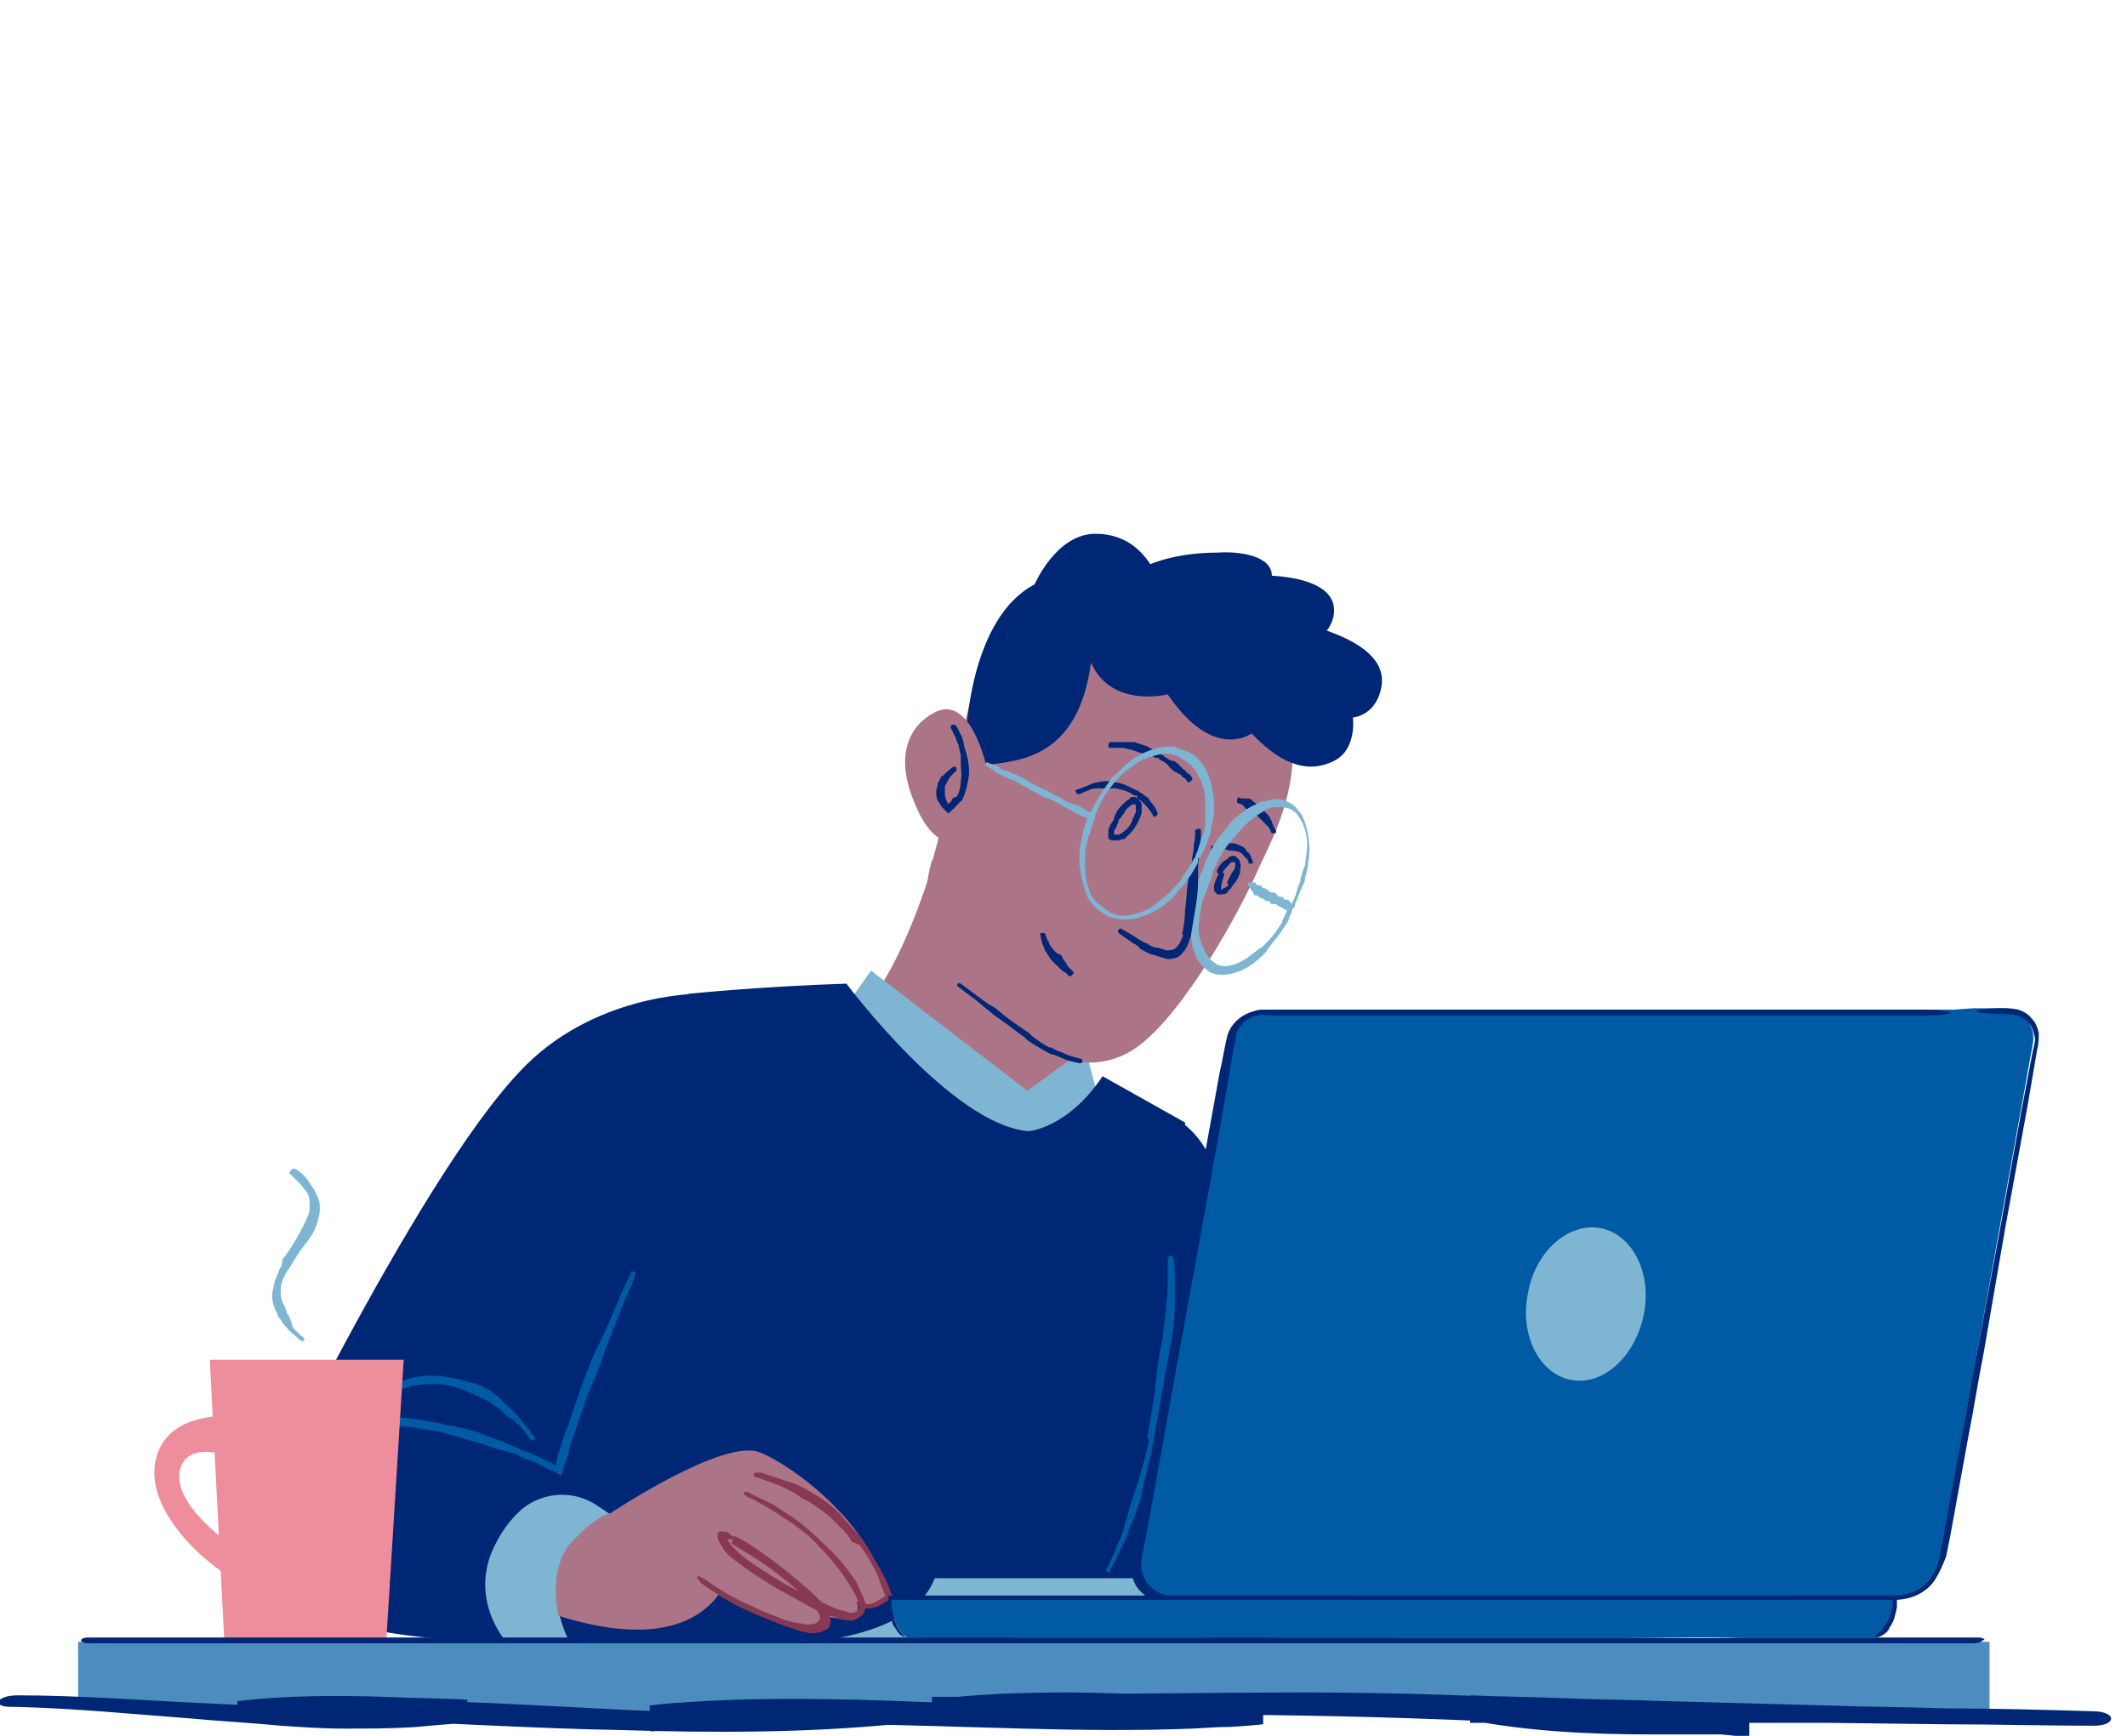 <?xml version="1.0" encoding="utf-8"?>
<!-- Generator: Adobe Illustrator 27.9.0, SVG Export Plug-In . SVG Version: 6.00 Build 0)  -->
<svg version="1.1" id="Layer_1" xmlns="http://www.w3.org/2000/svg" xmlns:xlink="http://www.w3.org/1999/xlink" x="0px" y="0px"
	 viewBox="0 0 147 120" style="enable-background:new 0 0 147 120;" xml:space="preserve">
<style type="text/css">
	.st0{fill:#4D8CBF;}
	.st1{fill:#002776;}
	.st2{fill:#AB7487;}
	.st3{fill:#7EB5D2;}
	.st4{fill:#005AA4;}
	.st5{fill:#EE8D9C;}
	.st6{fill:#873953;}
</style>
<g>
	<path class="st0" d="M5.4,113.4v4.6c0.1,0,0.3,0,0.4,0c0.7,0,1.4,0.1,1.9,0.3c0.1,0,0.3,0,0.4,0c0.6,0,1.1,0.1,1.5,0.2
		c0.5-0.2,1-0.2,1.6-0.2c0.7,0,1.2,0.1,1.8,0.3h73.4c0.6-0.3,1.3-0.4,2-0.4c0.2,0,0.4,0,0.6,0.1c0.6-0.2,1.2-0.4,2-0.4
		c0.8,0,1.6,0.2,2.2,0.5c0.5-0.2,1.1-0.3,1.8-0.3c0.9,0,1.7,0.2,2.4,0.6h40.1v-5.2H5.4z"/>
	<path class="st1" d="M81.2,104.5c1.3,0.5,14,3.2,14,6.7c0,0.7-0.8,1.5-2.1,2.2H69.8L81.2,104.5z"/>
	<path class="st2" d="M88,113.4c1-1.8,5.2-6.5,10-6.2c1.5,0.1,6.3,1.9,6.5,2.7c-0.4,0.6-4.5,2.2-8.4,3.5"/>
	<path class="st1" d="M81.8,77.7c6.4,4.8,1.3,24.5-1,32.1c-0.3,1.1-0.8,2-1.5,2.8l-9.9-1.6"/>
	<path class="st2" d="M64.5,59.6c0,0-3.1,11.2-7.5,11.9c-4.4,0.8,14.2,8.5,14.3,8.7c0.1,0.2,4.5-3.8,4.5-3.8S73,74,75.6,69.7
		C78.3,65.4,64.5,59.6,64.5,59.6z"/>
	<path class="st3" d="M58,70.2l2.2-3.1L71,75.4l4-2.9l1.2,4.5C69.7,88.5,57.8,69.8,58,70.2z"/>
	<path class="st2" d="M73.4,73.1c0,0,2.6,1.2,5.3-0.8C81.9,69.9,85.7,63,87,60c1.4-3,6-11.1-3.5-17.6c-8.4-5.8-13.8,0.6-15.2,2.6
		c-1.3,2-2.3,9-3.8,14.3c0,0.1,0,0.1-0.1,0.2c-1.4,4.9,1,10,5.6,12.1L73.4,73.1z"/>
	<path class="st1" d="M47.6,68.7c0,0,4.8-0.5,10.9-0.7c0,0,7.3,9.8,12.6,10.2c0,0,2.7-0.2,5.1-3.8l5.7,3.2c0,0,1.1,23.9-7.9,35.7
		H33.2L47.6,68.7z"/>
	<path class="st1" d="M48.2,68.7c0,0-7.3,0-12.3,5.4C28.6,81.8,17,106.3,17,106.3s0,7.4,18.3,7.1c0,0-5.7-7.2,5.8-9.9l-2.7-2.2
		L43.7,84L48.2,68.7z"/>
	<path class="st3" d="M39.3,113.4c-0.7-1.5-2.5-6.1,2.9-8.7l-0.9-0.6c-1.6-1.1-3.7-1-5.2,0.2c-0.8,0.7-1.6,1.7-2.2,3.2
		c-1,2.8,0.3,5,1,5.9"/>
	<path class="st3" d="M56.7,113.4c0,0,6.5-0.5,7.9-4.3h23.1c0,0-0.6,3.6-5.3,4.3H56.7z"/>
	<path class="st2" d="M49.7,110.2c-1.9,2.6-5.7,3.2-11.1,1.5c0,0-0.8-3.2,0.9-5.1c1.8-1.9,2.7-2,2.7-2s7.8-5.2,10.3-4.2
		c2.5,1,7.8,5.1,8.8,9.8c-0.2,0.5-0.7,0.7-1.2,0.7c-0.7,0-1.5-0.4-1.8-0.9c0.1,0,0.1,0,0.2,0c0.4,0,0.8,0.6,0.8,1.1
		c0,0.6-0.6,0.9-1.3,0.8c-0.8-0.1-1-0.2-1.5-0.6c0,0,0.7,0.5,0.3,1.1C56.4,112.8,54.3,112.8,49.7,110.2z"/>
	<path class="st4" d="M37,99.4c-0.4-0.5-0.8-1-1.2-1.5c-0.2-0.2-0.5-0.5-0.7-0.7c-0.2-0.2-0.4-0.3-0.5-0.5c-0.2-0.2-0.4-0.3-0.6-0.5
		c-0.4-0.2-0.8-0.5-1.4-0.6c-0.9-0.3-1.9-0.5-2.9-0.5c-1,0-2,0.3-2.8,0.8c-0.5,0.2-0.9,0.5-1.3,0.9c-0.2,0.2-0.4,0.3-0.6,0.5
		c-0.1,0.1-0.2,0.2-0.3,0.3l-0.2,0.2L24.3,98l0,0l-0.1,0.1c-0.2,0.3-0.5,0.6-0.8,1c-0.1,0.2-0.3,0.4-0.4,0.5l-0.2,0.3l-0.1,0.2
		c0.2-0.1,0.4-0.2,0.6-0.3l0.6-0.4l0.3-0.2l0.2-0.1c0.1,0,0.1,0,0.2-0.1c0,0,0.1,0,0.1-0.1l0.1,0l0.1,0c0.6-0.2,1.3-0.3,2-0.3
		c0.6,0,1.2,0,1.8,0.1c0.6,0.1,1.2,0.2,1.8,0.3l0.3,0.1c0.8,0.2,1.7,0.5,2.5,0.7c0.5,0.2,1.1,0.4,1.6,0.5c0.4,0.1,0.7,0.2,1.1,0.4
		c0.4,0.2,0.8,0.3,1.2,0.5c0.2,0.1,0.4,0.2,0.6,0.3c0.2,0.1,0.5,0.2,0.8,0.4c0.1,0,0.1,0.1,0.2,0.1c0.1-0.3,0.2-0.7,0.3-1
		c0.1-0.2,0.2-0.5,0.2-0.7c0.2-0.5,0.3-1,0.5-1.5c0.3-0.9,0.6-1.8,0.9-2.6c0.4-0.9,0.8-1.8,1.1-2.8l0.4-1c0.2-0.5,0.4-1.1,0.6-1.6
		c0.2-0.4,0.3-0.8,0.5-1.2c0.2-0.5,0.5-1,0.6-1.5c0-0.1,0-0.2-0.1-0.2c-0.1,0-0.2,0-0.2,0.1c-0.2,0.5-0.5,1-0.7,1.5
		c-0.2,0.4-0.3,0.8-0.5,1.2l-0.7,1.6c-0.2,0.3-0.3,0.7-0.5,1c-0.4,0.9-0.8,1.9-1.1,2.8c-0.3,0.8-0.6,1.8-0.9,2.6
		c-0.2,0.5-0.4,1-0.5,1.5c-0.1,0.2-0.2,0.5-0.2,0.7l-0.1,0.4c0,0,0,0,0,0v0c-0.3-0.2-0.7-0.3-1-0.5c-0.4-0.2-0.8-0.4-1.2-0.5
		c-0.4-0.2-0.7-0.3-1.1-0.5c-0.5-0.2-1.1-0.4-1.6-0.6L33,99c-0.7-0.2-1.5-0.4-2.2-0.5l-0.3-0.1c-0.6-0.1-1.2-0.2-1.8-0.3
		c-0.6-0.1-1.2-0.1-1.8-0.1c-0.7,0-1.4,0.1-2.1,0.3l-0.2,0.1h0c0,0,0,0-0.1,0c-0.1,0,0-0.1,0.1-0.2l0.2-0.2c0.1-0.1,0.2-0.2,0.3-0.3
		c0.2-0.2,0.4-0.4,0.6-0.5c0.4-0.3,0.8-0.6,1.2-0.8c0.8-0.4,1.7-0.7,2.6-0.7c0.9-0.1,1.9,0.1,2.8,0.5c0.5,0.2,0.9,0.4,1.3,0.6
		c0.2,0.1,0.4,0.2,0.6,0.4c0.2,0.1,0.4,0.2,0.5,0.4c0.2,0.2,0.5,0.4,0.8,0.6c0.5,0.4,0.9,0.9,1.2,1.4C36.8,99.5,36.9,99.6,37,99.4
		C37,99.7,37,99.5,37,99.4z"/>
	<path class="st4" d="M79.4,99.6c-0.2,1-0.5,2-0.8,3c-0.2,0.5-0.3,1-0.5,1.5l-0.2,0.8c-0.1,0.2-0.2,0.5-0.2,0.7
		c-0.1,0.3-0.2,0.7-0.4,1c-0.2,0.6-0.5,1.2-0.8,1.8c-0.1,0.1,0,0.2,0,0.3c0.1,0,0.2,0,0.2-0.1c0.3-0.6,0.6-1.2,0.9-1.8
		c0.2-0.3,0.3-0.6,0.4-1l0.3-0.7c0.1-0.2,0.2-0.5,0.3-0.8c0.2-0.5,0.3-0.9,0.4-1.5c0.2-1,0.5-2,0.8-3l0.1-0.5c0.2-1,0.4-2,0.6-2.9
		c0.2-1,0.4-2.1,0.5-3.2c0-0.4,0.1-0.8,0.1-1.2c0-0.6,0.1-1.3,0.1-1.9c0-0.5,0-0.9,0-1.4c0-0.6,0-1.2-0.1-1.7c0-0.1-0.1-0.2-0.2-0.2
		c-0.1,0-0.2,0.1-0.2,0.2c0,0.6,0,1.2,0,1.7c0,0.5,0,0.9-0.1,1.4c0,0.6-0.1,1.2-0.2,1.9c0,0.4-0.1,0.8-0.2,1.2
		c-0.2,1.1-0.3,2.1-0.4,3.2c-0.2,1-0.3,1.9-0.5,2.9L79.4,99.6z"/>
	<path class="st5" d="M15.5,113.4l-1-19.4h13.4l-1.2,19.4H15.5z"/>
	<path class="st5" d="M15.6,97.9c0,0-3.5-0.2-4.6,2.3c-1.6,3.6,2.9,7.8,5.4,9.1v-2.2c0,0-4.8-3.1-3.9-5.7c0.7-1.9,3.7-0.6,3.7-0.6
		L15.6,97.9z"/>
	<path class="st6" d="M59.4,106.8c0.4,0.5,0.8,1.2,1.1,1.8c0.2,0.4,0.3,0.7,0.4,1l0.2,0.5c0,0.1,0.1,0.2,0.1,0.2v0l0,0l0,0
		c0,0,0,0-0.1,0.1c-0.1,0-0.1,0.1-0.2,0.1c-0.1,0.1-0.2,0.1-0.3,0.2c-0.2,0.1-0.4,0.2-0.6,0.2c-0.2,0-0.4-0.1-0.6-0.2
		c-0.1,0-0.2,0-0.2,0.1c0,0.1,0,0.2,0.1,0.2c0.2,0.1,0.5,0.2,0.7,0.2c0.3,0,0.5-0.1,0.8-0.2c0.1-0.1,0.2-0.1,0.3-0.2
		c0.1,0,0.1-0.1,0.2-0.1c0,0,0,0,0.1-0.1l0.1-0.1l0.2-0.1c0-0.1,0-0.2-0.1-0.2l-0.1-0.3c-0.1-0.2-0.1-0.4-0.2-0.5
		c-0.1-0.3-0.3-0.6-0.5-1c-0.4-0.6-0.7-1.3-1.1-1.8l-0.2-0.3c-0.2-0.3-0.5-0.5-0.7-0.8c-0.2-0.2-0.5-0.5-0.7-0.8
		c-0.5-0.5-1.1-1-1.8-1.4c-0.2-0.1-0.5-0.3-0.7-0.4l-0.6-0.3l-0.6-0.2c-0.3-0.1-0.6-0.2-0.9-0.3c-0.2-0.1-0.4-0.1-0.6-0.2
		c-0.2-0.1-0.4-0.1-0.6-0.1c-0.1,0-0.2,0-0.2,0.1c0,0.1,0,0.2,0.1,0.2l0.6,0.2c0.2,0.1,0.4,0.1,0.5,0.2c0.3,0.1,0.6,0.2,0.8,0.3
		c0.2,0.1,0.4,0.2,0.6,0.3l0.5,0.3c0.2,0.2,0.5,0.3,0.7,0.4c0.6,0.4,1.2,0.8,1.7,1.3c0.2,0.2,0.5,0.5,0.7,0.7
		c0.2,0.2,0.4,0.5,0.6,0.8L59.4,106.8z"/>
	<path class="st6" d="M50.7,106.8c0.8,0.5,1.7,1,2.5,1.6c0.8,0.6,1.6,1.2,2.3,1.9c0.4,0.4,0.7,0.8,1,1.1c0.3,0.4,0.2,0.6-0.1,0.8
		c-0.2,0.1-0.4,0.1-0.6,0.1c-0.2,0-0.5-0.1-0.7-0.1c-0.5-0.1-0.9-0.2-1.3-0.4c-0.6-0.2-1.3-0.5-1.9-0.8c-1.2-0.5-2.3-1.2-3.3-1.9
		c-0.2-0.1-0.4-0.2-0.4-0.1c-0.1,0.1,0.1,0.2,0.2,0.4c1.1,0.8,2.2,1.5,3.4,2c0.6,0.3,1.2,0.5,1.9,0.8c0.5,0.2,0.9,0.3,1.4,0.5
		c0.3,0.1,0.5,0.1,0.8,0.2c0.3,0,0.6,0,0.9-0.1c0.1-0.1,0.3-0.1,0.4-0.2c0.1-0.1,0.2-0.3,0.2-0.5c0-0.2,0-0.4-0.1-0.5
		c-0.1-0.2-0.1-0.3-0.2-0.4c-0.3-0.5-0.7-0.8-1.1-1.2c-0.8-0.7-1.5-1.3-2.3-1.9c-0.8-0.6-1.6-1.2-2.5-1.7c-0.2-0.1-0.3-0.2-0.5-0.2
		c-0.1,0-0.2-0.1-0.2-0.1c0,0-0.1,0-0.1-0.1c0,0-0.1-0.1-0.2-0.1c-0.2,0-0.4-0.1-0.5,0l-0.1,0.1c0,0,0,0.1,0,0.1c0,0.1,0,0.2,0,0.2
		c0,0.1,0.1,0.2,0.1,0.3c0.1,0.1,0.1,0.1,0.1,0.2c0.1,0.1,0.2,0.2,0.2,0.3c0.3,0.4,0.7,0.7,1.1,1c0.8,0.6,1.6,1.1,2.4,1.6
		c0.9,0.5,1.8,1,2.7,1.5c0.5,0.2,0.9,0.4,1.5,0.6c0.2,0.1,0.5,0.2,0.8,0.2c0.3,0.1,0.6,0,0.9-0.2c0.2-0.1,0.4-0.4,0.4-0.6
		c0-0.1,0-0.2,0-0.4c0-0.1-0.1-0.2-0.1-0.3c-0.2-0.4-0.3-0.7-0.5-1.1c-0.7-1.1-1.5-2-2.4-2.8c-0.6-0.6-1.3-1.2-2-1.7
		c-0.5-0.3-0.9-0.6-1.4-0.9l-0.8-0.4c-0.2-0.1-0.5-0.2-0.8-0.4c-0.2-0.1-0.4-0.1-0.4,0c0,0.1,0.1,0.2,0.3,0.3
		c0.2,0.1,0.5,0.2,0.8,0.4l0.7,0.4c0.5,0.3,0.9,0.6,1.4,0.9c0.7,0.5,1.4,1,2,1.7c0.8,0.8,1.6,1.8,2.2,2.8c0.2,0.3,0.4,0.7,0.5,1
		c0,0.1,0.1,0.2,0.1,0.2c0,0.1,0,0.2,0,0.2c0,0.1-0.1,0.2-0.2,0.3c-0.2,0.1-0.4,0.1-0.5,0.1c-0.2-0.1-0.5-0.2-0.7-0.2
		c-0.5-0.2-0.9-0.4-1.4-0.6c-0.9-0.4-1.8-0.9-2.7-1.4c-0.8-0.5-1.6-1-2.3-1.5c-0.4-0.3-0.7-0.6-1-0.9c-0.4-0.5-0.3-0.5-0.2-0.5
		c0,0,0,0,0,0c0,0,0.1,0,0.1,0c0.1,0,0.2,0.1,0.2,0.1C50.4,106.6,50.6,106.7,50.7,106.8z"/>
	<path class="st1" d="M87.9,39.8c1.8,0.1,4.3,0.6,4.3,2.4c0,0.5-0.2,1-0.5,1.4c1.7,0.6,4,1.7,3.8,3.7c-0.3,2.2-2,2.3-2,2.3
		s0.3,2.2-1.3,3c-2,1-3.9,0-5.7-1.9c0,0-2.6,2-5.8-2.7c0,0-3.9,1-5.3-2.2c-0.9,6.8-5.2,6.8-7.4,7.1l-1.2-2.4c0,0,0.3-7.8,4.7-10.1
		c0,0,1.5-3.5,4.2-3.5c2.1,0,3.2,1.2,3.8,2.1c1.5-0.6,3.2-0.8,4.7-0.8C85.6,38.1,87.9,38.4,87.9,39.8z"/>
	<path class="st2" d="M68.2,53.1c0,0-1.1-5.3-3.7-3.8c-2,1.1-2.5,3.4-1.3,6.2c1.5,3.7,3.2,2.5,3.2,2.5L68.2,53.1z"/>
	<path class="st1" d="M72.6,65.4c0-0.1-0.1-0.1-0.1-0.2c0-0.1-0.1-0.2-0.1-0.2c-0.1-0.2-0.1-0.3-0.2-0.5c0,0-0.1,0-0.2,0
		c-0.1,0-0.2,0.1-0.1,0.1c0,0.2,0.1,0.4,0.1,0.5c0,0.1,0.1,0.2,0.1,0.3l0.1,0.2l0,0.1c0.2,0.2,0.3,0.5,0.5,0.7l0.1,0.1l0.1,0.1
		l0.4,0.4c0.1,0.1,0.2,0.2,0.3,0.2c0.1,0.1,0.2,0.2,0.3,0.3c0,0,0.1,0,0.2-0.1c0.1-0.1,0.1-0.1,0.1-0.2c-0.1-0.1-0.2-0.2-0.3-0.3
		c-0.1-0.1-0.2-0.2-0.2-0.3c-0.1-0.1-0.2-0.3-0.3-0.4l0-0.1l-0.1-0.1C72.9,65.9,72.8,65.6,72.6,65.4L72.6,65.4z"/>
	<path class="st1" d="M68.8,69.7l-0.5-0.3l-0.7-0.5L66.4,68c-0.1-0.1-0.2,0-0.2,0c-0.1,0.1,0,0.2,0,0.2c0.4,0.3,0.8,0.6,1.2,0.9
		l0.6,0.5l0.5,0.4l0.1,0.1c0.7,0.5,1.3,0.9,1.9,1.4l0.3,0.2l0.2,0.2c0.4,0.3,0.8,0.5,1.3,0.8c0.2,0.1,0.3,0.2,0.5,0.2l0.5,0.2
		c0.4,0.2,0.8,0.3,1.3,0.4c0.1,0,0.2,0,0.2-0.1c0-0.1,0-0.2-0.1-0.2c-0.4-0.1-0.8-0.2-1.2-0.4c-0.2-0.1-0.3-0.1-0.5-0.2
		c-0.2-0.1-0.3-0.2-0.5-0.2c-0.4-0.2-0.8-0.5-1.2-0.8l-0.2-0.2l-0.3-0.2C70.2,70.8,69.5,70.3,68.8,69.7L68.8,69.7z"/>
	<path class="st1" d="M78.6,55.2c0.1,0.1,0.2,0.1,0.3,0.2c0.1,0.1,0.2,0.2,0.3,0.3c0.2,0.2,0.4,0.5,0.5,0.7c0,0.1,0.1,0.1,0.2,0
		c0.1,0,0.1-0.1,0.1-0.2c-0.1-0.3-0.3-0.6-0.5-0.8c-0.1-0.2-0.2-0.3-0.4-0.4c-0.1-0.1-0.2-0.2-0.3-0.2l-0.1-0.1
		c-0.5-0.2-0.9-0.5-1.5-0.6c-0.1,0-0.2,0-0.3-0.1h-0.2c-0.3,0-0.6,0-0.9,0.1c-0.2,0-0.4,0.1-0.6,0.2c-0.3,0.1-0.5,0.2-0.8,0.3
		c-0.1,0-0.1,0.1,0,0.2c0,0.1,0.1,0.1,0.2,0.1c0.2-0.1,0.5-0.2,0.7-0.3c0.2-0.1,0.4-0.1,0.6-0.1c0.3,0,0.6,0,0.8,0l0.2,0
		c0.1,0,0.2,0,0.2,0c0.5,0.1,0.9,0.2,1.3,0.5H78.6z"/>
	<path class="st1" d="M77.5,57.6c-0.1,0.1-0.2,0.1-0.3,0.1c-0.1,0-0.2,0-0.2,0h0v0c0,0,0,0,0-0.1c0,0,0-0.1,0-0.1
		c0-0.1,0-0.2,0.1-0.2c0.1-0.2,0.1-0.3,0.2-0.5c0-0.1,0-0.1-0.1-0.2c-0.1,0-0.2,0-0.2,0c-0.1,0.2-0.2,0.3-0.3,0.5
		c0,0.1-0.1,0.2-0.1,0.3c0,0.1,0,0.1,0,0.2c0,0.1,0,0.2,0,0.2v0.1c0,0,0,0.1,0,0.1c0.1,0,0.2,0.1,0.2,0.1c0.2,0,0.3,0,0.4,0
		c0.2,0,0.3-0.1,0.5-0.1c0,0,0.1,0,0.1-0.1c0.5-0.4,0.8-0.9,1-1.4c0-0.1,0.1-0.2,0.1-0.3c0-0.1,0-0.1,0-0.2s0-0.2,0-0.3
		c0-0.1,0-0.2-0.1-0.3c-0.1-0.1-0.2-0.2-0.3-0.3c-0.1,0-0.1,0-0.2,0c-0.1,0-0.2,0-0.2,0.1c-0.3,0.2-0.4,0.3-0.6,0.5
		c-0.2,0.2-0.4,0.5-0.5,0.8c0,0.1,0,0.1,0.1,0.2c0.1,0,0.2,0,0.2,0c0.2-0.2,0.4-0.5,0.5-0.7c0.2-0.2,0.3-0.3,0.5-0.4
		c0.1,0,0.2,0,0.2,0.1c0,0,0,0.1,0,0.2c0,0.1,0,0.2,0,0.2c0,0.1,0,0.1-0.1,0.2c0,0.1,0,0.2-0.1,0.2C78.3,56.8,78,57.3,77.5,57.6
		C77.6,57.5,77.6,57.6,77.5,57.6z"/>
	<path class="st1" d="M85.8,59c0.1,0,0.1,0.1,0.1,0.1c0.1,0.1,0.1,0.1,0.2,0.2c0.1,0.1,0.2,0.2,0.2,0.4c0,0,0.1,0,0.2,0
		c0.1,0,0.1-0.1,0.1-0.1c-0.1-0.2-0.1-0.3-0.2-0.5c-0.1-0.1-0.1-0.2-0.2-0.2c-0.1-0.1-0.1-0.1-0.1-0.2l0,0c-0.2-0.2-0.5-0.3-0.8-0.4
		c-0.1,0-0.1,0-0.2,0H85c-0.2,0-0.3,0-0.5,0c-0.1,0-0.2,0-0.4,0.1c-0.2,0-0.3,0.1-0.4,0.1c0,0,0,0.1,0,0.2c0,0.1,0.1,0.1,0.1,0.1
		c0.2,0,0.3-0.1,0.4-0.1c0.1,0,0.2,0,0.3,0c0.2,0,0.3,0,0.4,0.1l0.1,0c0,0,0.1,0,0.1,0C85.4,58.8,85.7,58.9,85.8,59L85.8,59z"/>
	<path class="st1" d="M84.6,61.4c-0.1,0-0.1,0.1-0.1,0.1c0,0,0,0-0.1,0c0,0,0-0.1,0-0.2c0-0.2,0.1-0.5,0.2-0.8c0-0.1,0-0.1-0.1-0.2
		c-0.1,0-0.2,0-0.2,0c-0.2,0.3-0.3,0.6-0.4,0.9c0,0.1,0,0.2,0,0.3c0,0.1,0.1,0.2,0.2,0.3c0.2,0.1,0.4,0,0.5,0l0.1,0
		c0.2-0.2,0.4-0.4,0.5-0.6c0.2-0.2,0.3-0.4,0.4-0.6c0-0.1,0.1-0.2,0.1-0.2c0-0.1,0-0.1,0-0.2c0-0.2,0.1-0.3,0-0.5
		c0-0.1,0-0.2-0.1-0.3c-0.1-0.1-0.2-0.2-0.2-0.2c-0.2-0.1-0.4,0-0.5,0.1c-0.1,0.1-0.2,0.2-0.3,0.2c-0.2,0.2-0.4,0.4-0.5,0.7
		c0,0.1,0,0.1,0.1,0.2c0.1,0,0.2,0,0.2,0c0.2-0.2,0.3-0.4,0.5-0.6c0.1-0.1,0.1-0.1,0.2-0.2c0,0,0.1,0,0.1,0c0,0,0,0,0.1,0
		c0.1,0,0.1,0.3,0,0.5c0,0,0,0.1-0.1,0.1c0,0.1-0.1,0.2-0.1,0.2c-0.1,0.2-0.2,0.4-0.3,0.6C85,61.2,84.8,61.3,84.6,61.4L84.6,61.4z"
		/>
	<path class="st1" d="M86.9,55.6c-0.2-0.1-0.3-0.2-0.4-0.3c-0.1-0.1-0.2-0.1-0.2-0.1c0,0-0.1,0-0.1,0c0,0-0.1,0-0.1,0
		c-0.1,0-0.1,0-0.2,0c-0.1,0-0.2,0-0.3-0.1c0,0-0.1,0.1-0.1,0.2c0,0.1,0,0.2,0,0.2c0.1,0,0.2,0.1,0.3,0.1c0,0,0.1,0,0.1,0.1
		c0,0,0.1,0,0.1,0.1c0,0,0.1,0.1,0.1,0.1c0.1,0,0.1,0.1,0.2,0.1c0.2,0,0.3,0.1,0.4,0.2c0,0,0,0,0.1,0.1c0.1,0.1,0.2,0.2,0.3,0.3
		c0.1,0.1,0.2,0.2,0.3,0.3l0.1,0.1c0.1,0.1,0.1,0.1,0.2,0.2c0,0.1,0.1,0.1,0.1,0.2c0,0.1,0.1,0.2,0.1,0.2c0,0,0.1,0,0.2,0
		c0.1,0,0.1-0.1,0.1-0.1c0-0.1-0.1-0.2-0.1-0.2c0-0.1-0.1-0.1-0.1-0.2c0-0.1-0.1-0.2-0.1-0.3c0-0.1-0.1-0.1-0.1-0.2
		c-0.1-0.2-0.2-0.3-0.3-0.4c-0.1-0.1-0.2-0.2-0.4-0.3C87,55.7,87,55.6,86.9,55.6z"/>
	<path class="st1" d="M80.1,52.5c0.2,0.1,0.5,0.2,0.7,0.5c0.1,0.1,0.2,0.2,0.3,0.3c0.1,0,0.1,0.1,0.2,0.1c0.1,0,0.1,0.1,0.2,0.1
		c0.1,0.1,0.2,0.1,0.2,0.2c0.2,0.1,0.3,0.2,0.4,0.4c0,0,0.1,0,0.2-0.1c0.1-0.1,0.1-0.1,0.1-0.2c-0.1-0.2-0.2-0.3-0.4-0.4
		c-0.1-0.1-0.1-0.2-0.2-0.2c-0.1-0.1-0.1-0.1-0.2-0.2c-0.1-0.1-0.1-0.1-0.2-0.2c-0.1-0.1-0.2-0.2-0.4-0.2c-0.3-0.1-0.5-0.3-0.8-0.5
		l-0.1-0.1c-0.3-0.1-0.5-0.2-0.8-0.4c-0.3-0.1-0.6-0.2-0.9-0.3c-0.1,0-0.2,0-0.3,0c-0.2,0-0.4,0-0.5,0h-0.4c-0.2,0-0.3,0-0.5,0
		c0,0-0.1,0.1-0.1,0.2c0,0.1,0,0.2,0.1,0.2c0.2,0,0.3,0,0.5,0c0.1,0,0.2,0,0.4,0c0.2,0,0.3,0.1,0.5,0.1l0.3,0.1
		c0.3,0.1,0.5,0.2,0.8,0.2c0.2,0.1,0.5,0.2,0.7,0.3H80.1z"/>
	<path class="st1" d="M65.8,55.3c-0.1,0.1-0.1,0.2-0.2,0.2c0,0,0,0-0.1,0.1l0,0l0,0l0,0l0-0.1c-0.1-0.1-0.1-0.2-0.1-0.2
		c-0.1-0.2-0.1-0.4-0.1-0.5c0-0.1,0-0.2,0-0.3c0-0.1,0-0.2,0.1-0.3c0-0.1,0.1-0.2,0.2-0.4c0.2-0.2,0.3-0.4,0.5-0.5c0,0,0-0.1,0-0.2
		c0-0.1-0.1-0.1-0.2-0.1c-0.3,0.2-0.5,0.4-0.7,0.6C65,53.7,65,53.8,64.9,54c-0.1,0.1-0.1,0.2-0.1,0.3c0,0.1-0.1,0.2-0.1,0.4
		c0,0.2,0,0.5,0.2,0.8c0.1,0.1,0.1,0.2,0.2,0.3c0,0,0.1,0.1,0.2,0.2l0.1,0.1l0.1,0.1c0,0,0,0,0.1,0l0.2-0.2c0,0,0.1-0.1,0.1-0.1
		c0,0,0.1,0,0.1-0.1c0.1-0.1,0.2-0.2,0.3-0.3c0.1-0.1,0.1-0.1,0.2-0.2c0.2-0.4,0.3-0.8,0.4-1.3c0.1-0.5,0.1-0.9,0-1.4
		c0-0.2-0.1-0.3-0.1-0.5c-0.1-0.3-0.2-0.5-0.2-0.8c-0.1-0.2-0.1-0.4-0.2-0.5c-0.1-0.2-0.2-0.5-0.4-0.7c0,0-0.1,0-0.2,0
		c-0.1,0.1-0.1,0.1-0.1,0.2c0.1,0.2,0.2,0.4,0.3,0.6c0.1,0.2,0.1,0.3,0.2,0.5c0.1,0.2,0.1,0.5,0.2,0.8c0,0.2,0,0.3,0,0.5
		c0,0.4,0.1,0.9,0,1.3c0,0.4-0.1,0.8-0.3,1.1C65.9,55.1,65.8,55.2,65.8,55.3z"/>
	<path class="st3" d="M89.5,62.5c0.2-0.4,0.3-0.8,0.5-1.2c0.1-0.2,0.2-0.4,0.2-0.6l0.1-0.4c0-0.2,0.1-0.3,0.1-0.5
		c0-0.3,0.1-0.6,0.1-1c0-0.6-0.1-1.3-0.3-1.9c-0.1-0.3-0.2-0.6-0.5-0.9c-0.2-0.3-0.5-0.5-0.8-0.6c-0.4-0.2-0.7-0.2-1.1-0.1
		c-0.2,0-0.4,0.1-0.5,0.1c-0.2,0-0.3,0.1-0.5,0.2c-0.5,0.2-1,0.6-1.5,1c-0.3,0.3-0.6,0.7-0.9,1.1c-0.5,0.6-0.9,1.4-1.2,2.1L83.2,60
		c-0.3,0.5-0.5,1.1-0.6,1.6c0,0.2-0.1,0.4-0.1,0.6c0,0.2-0.1,0.4-0.1,0.6c0,0.2-0.1,0.5-0.1,0.8c0,0.6,0,1.2,0.1,1.8
		c0.1,0.3,0.2,0.7,0.4,1c0.2,0.3,0.5,0.6,0.8,0.8c0.6,0.3,1.3,0.2,1.9,0c0.6-0.2,1.2-0.6,1.7-1.1l0.3-0.3l0.2-0.3
		c0.2-0.3,0.5-0.6,0.7-0.9c0.2-0.2,0.3-0.5,0.5-0.7c0.1-0.2,0.2-0.3,0.2-0.5c0.1-0.2,0.2-0.3,0.2-0.5c0-0.1,0-0.2-0.1-0.2
		c-0.1,0-0.2,0-0.2,0.1l-0.2,0.5c-0.1,0.2-0.2,0.3-0.2,0.5c-0.2,0.2-0.3,0.5-0.5,0.7c-0.2,0.3-0.5,0.6-0.7,0.8l-0.2,0.2L87,65.6
		c-0.5,0.4-1,0.8-1.5,1c-0.5,0.2-1.1,0.3-1.5,0c-0.5-0.3-0.8-0.9-1-1.5c-0.2-0.5-0.2-1.1-0.1-1.6c0-0.2,0.1-0.5,0.1-0.7l0.1-0.5
		l0.2-0.5l0.1-0.2l0.1-0.3l0.1-0.3c0.1-0.2,0.2-0.5,0.2-0.7l0.1-0.2c0.3-0.7,0.7-1.4,1.2-2c0.3-0.3,0.6-0.7,0.9-1
		c0.4-0.4,0.8-0.7,1.3-1c0.2-0.1,0.3-0.2,0.4-0.2c0.2-0.1,0.3-0.1,0.5-0.1c0.3,0,0.6,0,0.9,0.1c0.5,0.2,0.8,0.7,1,1.2
		c0.2,0.5,0.3,1.2,0.2,1.8c0,0.3-0.1,0.6-0.1,0.9L90,60.3c0,0.2-0.1,0.3-0.1,0.4c0,0.2-0.1,0.4-0.2,0.6c-0.1,0.4-0.2,0.8-0.4,1.1
		c0,0.1,0,0.2,0.1,0.2C89.5,62.7,89.5,62.6,89.5,62.5z"/>
	<path class="st1" d="M81.7,64.8c-0.1,0.3-0.2,0.5-0.4,0.7c-0.2,0.2-0.4,0.2-0.7,0.2c-0.3-0.1-0.5-0.2-0.8-0.2
		c-0.2-0.1-0.3-0.1-0.4-0.2c-0.1-0.1-0.3-0.1-0.4-0.2c-0.2-0.1-0.4-0.2-0.5-0.3c-0.3-0.2-0.7-0.4-1-0.6c-0.1,0-0.2,0-0.2,0.1
		c-0.1,0.1,0,0.2,0,0.2c0.3,0.2,0.7,0.5,1,0.7c0.2,0.1,0.4,0.2,0.5,0.4l0.4,0.2c0.2,0.1,0.3,0.2,0.5,0.2c0.3,0.1,0.6,0.2,1,0.3
		c0.4,0,0.8-0.1,1-0.4c0.3-0.3,0.4-0.6,0.5-0.9c0-0.1,0.1-0.2,0.1-0.3c0.1-0.6,0.2-1.2,0.3-1.8c0.1-0.6,0.2-1.3,0.2-1.9l0-0.7
		c0-0.4,0-0.8,0.1-1.1l0.1-0.8c0-0.3,0-0.7,0-1c0-0.1-0.1-0.1-0.2-0.1c-0.1,0-0.2,0.1-0.2,0.1c0,0.3,0,0.7-0.1,1
		c0,0.3,0,0.5-0.1,0.8c0,0.4-0.1,0.8-0.2,1.1c0,0.2-0.1,0.5-0.1,0.7c-0.1,0.6-0.1,1.3-0.2,1.9c0,0.6-0.1,1.2-0.2,1.7
		C81.8,64.6,81.8,64.7,81.7,64.8z"/>
	<path class="st3" d="M83,59.2c0.2-0.4,0.4-0.8,0.5-1.2c0.1-0.2,0.2-0.4,0.2-0.7c0-0.2,0.1-0.3,0.1-0.5c0-0.2,0.1-0.3,0.1-0.5
		c0-0.3,0-0.7,0-1c-0.1-0.7-0.2-1.4-0.5-2c-0.3-0.6-0.8-1.2-1.5-1.4c-0.2-0.1-0.4-0.1-0.5-0.2c-0.2-0.1-0.4-0.1-0.6-0.1
		c-0.4,0-0.8,0.1-1.1,0.2C79,52,78.4,52.4,78,52.7c-0.4,0.3-0.7,0.7-1.1,1c-0.5,0.7-1,1.4-1.4,2.2l-0.1,0.2
		c-0.3,0.5-0.5,1.1-0.6,1.7c-0.1,0.4-0.2,0.8-0.2,1.2c0,0.3,0,0.5,0,0.8c0.1,0.6,0.2,1.2,0.4,1.8c0.1,0.4,0.3,0.7,0.6,1
		c0.2,0.3,0.6,0.5,0.9,0.7c0.6,0.3,1.4,0.3,2,0.2c0.7-0.2,1.4-0.5,1.9-0.9c0.2-0.2,0.4-0.3,0.6-0.5c0.2-0.2,0.3-0.3,0.4-0.5l0.2-0.2
		l0.2-0.2c0.2-0.2,0.3-0.5,0.5-0.7c0.1-0.2,0.2-0.3,0.3-0.5c0.1-0.2,0.2-0.3,0.2-0.5c0-0.1,0-0.2-0.1-0.2c-0.1,0-0.2,0-0.2,0.1
		l-0.3,0.5c-0.1,0.2-0.2,0.3-0.3,0.5c-0.2,0.2-0.3,0.5-0.5,0.7l-0.2,0.2l-0.2,0.2c-0.1,0.2-0.3,0.3-0.4,0.4
		c-0.2,0.2-0.4,0.3-0.6,0.5c-0.5,0.4-1.1,0.7-1.7,0.8c-0.5,0.2-1.2,0.1-1.7-0.2c-0.3-0.2-0.5-0.4-0.8-0.6c-0.2-0.2-0.4-0.5-0.5-0.8
		c-0.2-0.5-0.3-1.1-0.3-1.7v-0.4c0-0.1,0-0.2,0-0.4c0-0.4,0.1-0.8,0.2-1.1c0-0.1,0-0.2,0.1-0.3c0.1-0.2,0.1-0.5,0.2-0.7
		c0.1-0.2,0.2-0.5,0.2-0.7l0.1-0.2c0.3-0.8,0.8-1.5,1.3-2.1c0.3-0.3,0.6-0.7,1-0.9c0.5-0.4,1-0.7,1.5-0.8c0.3-0.1,0.6-0.2,1-0.2
		c0.2,0,0.3,0,0.5,0.1c0.2,0,0.3,0.1,0.5,0.2c0.5,0.3,1,0.7,1.2,1.2c0.3,0.5,0.5,1.2,0.5,1.8c0,0.3,0,0.7,0,1c0,0.2,0,0.3,0,0.5
		s0,0.3-0.1,0.5c0,0.2-0.1,0.4-0.2,0.6c-0.1,0.4-0.2,0.8-0.4,1.2c0,0.1,0,0.2,0.1,0.2C82.9,59.3,83,59.3,83,59.2z"/>
	<path class="st3" d="M86.6,61.7C86.6,61.8,86.7,61.8,86.6,61.7l0.1,0.2l0,0c0,0,0,0,0,0c0,0,0.1,0,0.1,0c0.1,0,0.1,0,0.2,0.1
		c0,0,0.1,0.1,0.2,0.1c0.1,0,0.1,0.1,0.2,0.1c0,0,0.1,0.1,0.1,0.1c0,0,0.1,0,0.1,0c0.1,0,0.2,0,0.2,0.1c0,0.1,0.1,0.1,0.1,0.1
		c0,0,0.1,0,0.1,0c0,0,0.1,0,0.1,0c0.1,0,0.1,0,0.2,0.1c0.1,0,0.1,0.1,0.2,0.1c0.1,0,0.1,0.1,0.2,0.1c0,0,0.1,0.1,0.2,0.1
		c0,0,0.1,0,0.1,0c0,0,0.1,0,0.1,0c0,0,0.1,0,0.1,0c0,0,0.1,0,0.1,0c0,0,0-0.1,0.1-0.1c0-0.1,0.1-0.1,0.1-0.2c0,0-0.1-0.1-0.1-0.1
		c0,0,0,0-0.1,0c0,0-0.1-0.1-0.1-0.1c0,0,0,0-0.1-0.1c0-0.1-0.1-0.1-0.2-0.1c-0.1,0-0.1,0-0.2-0.1c0-0.1-0.1-0.1-0.2-0.1
		c-0.1,0-0.1,0-0.2-0.1c0,0,0,0-0.1-0.1c0,0-0.1-0.1-0.1-0.1c0,0,0,0,0,0c0,0-0.1,0-0.2,0h0c-0.1,0-0.2-0.1-0.2-0.1
		c0,0-0.1-0.1-0.1-0.1c0,0-0.1,0-0.2-0.1c-0.1,0-0.1,0-0.2-0.1c0-0.1-0.1-0.1-0.2-0.1c-0.1,0-0.1,0-0.2-0.1c0,0,0-0.1-0.1-0.1
		c0,0,0,0-0.1,0c0,0,0,0-0.1,0h-0.1c0,0-0.1,0-0.1,0c0,0,0,0.1-0.1,0.1C86.6,61.7,86.6,61.7,86.6,61.7z"/>
	<path class="st3" d="M68.1,52.9c0.1,0.1,0.2,0.1,0.3,0.2l0.2,0.1c0,0,0.1,0.1,0.1,0.1c0,0,0.1,0.1,0.1,0.1c0.1,0,0.2,0.1,0.2,0.1
		c0.2,0,0.3,0.2,0.5,0.2c0.2,0.1,0.3,0.2,0.5,0.2c0.2,0.1,0.3,0.2,0.5,0.3c0.1,0.1,0.3,0.2,0.4,0.2c0.1,0.1,0.2,0.1,0.3,0.2
		c0.2,0.1,0.4,0.2,0.6,0.3l0,0c0.1,0.1,0.2,0.2,0.4,0.2c0.1,0.1,0.2,0.1,0.3,0.1c0.1,0,0.1,0.1,0.2,0.1c0.2,0.1,0.3,0.2,0.4,0.2
		c0.2,0.1,0.3,0.2,0.5,0.3c0.2,0.1,0.3,0.2,0.4,0.2c0.2,0.1,0.3,0.2,0.5,0.3c0.1,0,0.1,0,0.2,0.1c0.1,0,0.2,0.1,0.3,0.1
		c0.1,0,0.2,0.1,0.2,0.1c0.1,0,0.2,0.1,0.3,0.1c0,0,0.1-0.1,0.1-0.1c0-0.1,0.1-0.2,0-0.2c-0.1-0.1-0.2-0.1-0.2-0.2
		c-0.1,0-0.1-0.1-0.2-0.1c-0.1-0.1-0.2-0.1-0.3-0.2c-0.1,0-0.1-0.1-0.2-0.1c-0.2-0.1-0.3-0.2-0.5-0.2c-0.2-0.1-0.3-0.1-0.5-0.2
		c-0.2-0.1-0.3-0.2-0.5-0.3c-0.2-0.1-0.3-0.1-0.4-0.2c-0.1,0-0.1-0.1-0.2-0.1c-0.1-0.1-0.2-0.1-0.3-0.2c0,0,0,0-0.1,0
		c-0.1-0.1-0.2-0.1-0.4-0.2l0,0c-0.2-0.1-0.4-0.2-0.6-0.3c-0.1-0.1-0.2-0.1-0.3-0.2c-0.2-0.1-0.3-0.2-0.4-0.2
		c-0.2-0.1-0.3-0.2-0.5-0.2c-0.1-0.1-0.3-0.2-0.5-0.2c-0.2-0.1-0.3-0.1-0.5-0.3C69,53,69,53,68.9,52.9c0,0-0.1,0-0.1,0
		c0,0-0.1,0-0.1,0l-0.2-0.1c-0.1,0-0.2-0.1-0.3-0.1C68.2,52.7,68.1,52.7,68.1,52.9C68.1,52.9,68.1,52.9,68.1,52.9z"/>
	<path class="st3" d="M19.4,87.6c-0.2,0.3-0.2,0.6-0.4,0.9c0,0.2-0.1,0.3-0.1,0.5c0,0.2-0.1,0.3-0.1,0.5c0,0.4,0.1,0.7,0.2,1
		c0.1,0.2,0.2,0.3,0.2,0.5c0.1,0.1,0.2,0.2,0.3,0.4c0.1,0.2,0.3,0.3,0.4,0.5c0.3,0.3,0.6,0.5,0.9,0.8c0.1,0,0.2,0,0.2,0
		c0-0.1,0.1-0.2,0-0.2c-0.3-0.3-0.6-0.5-0.8-0.8C20.2,91.4,20,91.2,20,91c-0.1-0.1-0.2-0.2-0.2-0.4c-0.1-0.1-0.1-0.3-0.2-0.4
		c-0.1-0.2-0.2-0.5-0.2-0.8c0-0.2,0-0.3,0-0.4c0-0.2,0.1-0.3,0.1-0.4c0.1-0.3,0.2-0.5,0.4-0.8c0.1-0.1,0.1-0.2,0.2-0.3
		c0.3-0.5,0.6-1,1-1.5c0.4-0.5,0.8-1.1,0.9-1.8c0.1-0.2,0.1-0.5,0.1-0.8c0-0.4-0.2-0.8-0.4-1.2c-0.2-0.2-0.3-0.5-0.5-0.7
		c-0.2-0.3-0.5-0.5-0.8-0.7c-0.1,0-0.2,0-0.2,0C20,81,20,81.1,20,81.1c0.2,0.2,0.5,0.5,0.7,0.7c0.2,0.2,0.3,0.4,0.5,0.6
		c0.2,0.3,0.2,0.7,0.2,1c0,0.2,0,0.4-0.1,0.6c-0.2,0.5-0.5,1.1-0.8,1.6c-0.3,0.5-0.6,1-1,1.5C19.5,87.4,19.5,87.4,19.4,87.6z"/>
	<path class="st1" d="M136.7,113.2c-1.8,0-3.6,0-5.4,0l-2.8,0c-0.6,0-1.3,0-1.9,0c-0.7,0-1.4,0-2.1,0c-1.3,0-2.6,0-4.1,0
		c-2.7,0.1-5.5,0-8.2,0c-2.6,0-5.4,0-8.1,0c-2.9,0-5.9,0-8.8,0c-2.4,0-5,0-7.5,0c-2,0-3.9,0-5.9,0c-3.4,0-6.9,0-10.4,0h-0.8
		c-2.4,0-4.9-0.1-7.4,0c-1.6,0-3.3,0-4.9,0c-1.1,0-2.1,0-3.2,0c-2.4,0-5,0-7.4,0c-2.9,0-6,0-8.9,0c-2.6,0-5.3,0-7.9,0
		c-2.8,0-5.6,0-8.5,0c-1,0-2.1,0-3.2,0c-1.7,0-3.3,0-5,0c-1.2,0-2.4,0-3.6,0c-1.5,0-3,0-4.6,0c-0.3,0-0.5,0.1-0.5,0.2
		c0,0.1,0.2,0.2,0.5,0.2c1.5,0,3.1,0,4.6,0c1.2,0,2.4,0,3.6,0c1.7,0,3.3,0,5,0c1,0,2.1,0,3.1,0c2.8,0,5.7,0,8.5,0c2.6,0,5.2,0,7.8,0
		c3,0,6,0,9,0c2.4,0,4.9,0,7.4,0c1.1,0,2.2,0,3.2,0c1.6,0,3.3,0,4.9,0c0.4,0,0.8,0,1.1,0c2.1,0,4.2,0,6.3,0h0.7c3.5,0,7,0,10.4,0
		c2,0,3.9,0,5.9,0c2.5,0,5,0,7.5,0c2.9,0,5.9,0,8.8,0c2.7,0,5.4,0,8.1,0c2.7,0,5.5,0,8.2,0c1.5,0,2.8,0,4.1,0c0.7,0,1.4,0,2.1,0
		c0.6,0,1.3,0,1.9,0l2.8,0c1.8,0,3.6,0,5.3,0c0.3,0,0.6-0.1,0.6-0.2C137.3,113.4,137.1,113.2,136.7,113.2z"/>
	<path class="st4" d="M135,69.8H87.4c-1.1,0-2,0.8-2.2,1.8l-6.5,36c-0.3,1.5,0.8,2.8,2.3,2.8h49.8c1.6,0,3-1.2,3.3-2.8l6.4-35.5
		c0.2-1.2-0.7-2.4-2-2.4h-2.1"/>
	<path class="st1" d="M98.3,110.6c8.5,0,17.2,0,25.9,0c2.3,0,4.6,0,6.7,0c1.2,0,2.3-0.5,2.9-1.5c0.3-0.5,0.5-1,0.7-1.5
		c0.1-0.5,0.2-1,0.3-1.5c0.4-2.2,0.8-4.4,1.2-6.6c0.4-2,0.7-4,1.1-6l1.5-8.7l1.5-8.2l0.7-4.1c0.1-0.3,0.1-0.7,0.1-1.1
		c-0.1-0.4-0.2-0.7-0.5-1c-0.2-0.3-0.6-0.5-0.9-0.6c-0.4-0.1-0.8-0.1-1.1-0.1c-1,0-1.8,0.1-1.8,0.2c0,0.1,0.8,0.2,1.8,0.2
		c0.4,0,0.7,0,1,0.1c0.3,0.1,0.6,0.3,0.8,0.5c0.2,0.2,0.3,0.5,0.4,0.9c0.1,0.3,0,0.6-0.1,1l-0.8,4.2l-1.5,8.3l-1.6,8.6
		c-0.4,2-0.7,4-1.1,6c-0.4,2.2-0.8,4.4-1.2,6.6c-0.1,0.5-0.2,1-0.3,1.5c-0.1,0.5-0.3,0.9-0.6,1.3c-0.6,0.8-1.5,1.2-2.5,1.2
		c-2.2,0-4.4,0-6.8,0c-8.6,0.1-17.3,0-25.8,0h-4.4c-4.1,0-8.2,0-12.4,0c-0.3,0-0.5,0-0.7,0c-0.2,0-0.5-0.1-0.7-0.2
		c-0.4-0.2-0.8-0.5-1-1c-0.2-0.4-0.3-0.9-0.2-1.4c0.1-0.5,0.2-1,0.3-1.5c0.4-2,0.7-4,1.1-6c1.5-8.6,3.2-17.4,4.7-26.2l0.2-1.2
		l0.1-0.6l0.1-0.3l0-0.2l0-0.1c0.2-0.7,0.8-1.3,1.5-1.4c0.3-0.1,0.8,0,1.2,0h1.2h2.5c5.2,0,10.5,0,15.7,0h11.3c4.7,0,9.5,0,14.3,0
		c1,0,1.7-0.1,1.7-0.2c0-0.1-0.8-0.2-1.7-0.2c-4.8,0-9.7,0-14.4,0c-3.8,0-7.5,0-11.3,0l-15.7,0h-2.5h-1.2h-0.6c-0.2,0-0.5,0-0.7,0.1
		c-0.9,0.2-1.7,0.9-1.9,1.8c-0.2,0.8-0.3,1.6-0.5,2.4c-1.6,8.8-3.2,17.6-4.7,26.2c-0.4,2-0.7,4-1.1,6c-0.1,0.5-0.2,1-0.3,1.5
		c-0.1,0.5,0,1.2,0.2,1.6c0.2,0.5,0.7,0.9,1.2,1.2c0.2,0.1,0.5,0.2,0.8,0.2c0.2,0,0.3,0,0.4,0h0.4c4.1,0,8.2,0,12.3,0L98.3,110.6z"
		/>
	<path class="st4" d="M62.7,113.2c-1.2-0.8-1.1-2.8-1.1-2.8h69.5c0,0-0.1,2.1-1.5,2.8"/>
	<path class="st1" d="M111.5,110.6c1.4,0,2.8,0,4.2,0l6,0l5.7,0h2.8h0.6h0v0v0.1l0,0.1c0,0.1,0,0.1,0,0.2c-0.1,0.5-0.2,0.9-0.5,1.3
		c-0.2,0.3-0.3,0.5-0.5,0.6c-0.2,0.2-0.2,0.2-0.2,0.3c0,0,0.2,0,0.4-0.1c0.2-0.1,0.5-0.3,0.6-0.6c0.3-0.4,0.4-0.9,0.5-1.4
		c0-0.1,0-0.1,0-0.2l0-0.1l0-0.1c0-0.1,0-0.2,0-0.3v-0.1v0h0h-0.1h-0.8h-2.9l-5.8,0l-6,0c-1.4,0-2.8,0-4.2,0h-1
		c-5.8,0.1-11.8,0-17.6,0h-3h-1.9c-3.6,0-7.1,0-10.7,0h-7.7c-1.6,0-3.2,0-4.9,0c-0.8,0-1.6,0-2.5,0h-0.3c-0.1,0-0.2,0-0.2,0h-0.1
		c0,0,0,0.1,0,0.1c0,0.1,0,0.2,0,0.2c0,0.1,0,0.2,0,0.2c0,0.1,0,0.2,0,0.3c0.1,0.4,0.2,0.8,0.3,1.2c0.2,0.3,0.4,0.6,0.5,0.7
		c0.2,0.1,0.3,0.2,0.3,0.2c0.1-0.1-0.4-0.4-0.6-1c-0.2-0.4-0.2-0.7-0.3-1.1c0-0.1,0-0.2,0-0.3v-0.1v-0.1v0h0h0.1h0.3
		c0.8,0,1.6,0,2.5,0c1.6,0,3.3,0,4.9,0c2.6,0,5.1,0,7.7,0l10.7,0h1.9h3c5.8,0,11.8,0,17.7,0L111.5,110.6z"/>
	<path class="st3" d="M113.6,90.9c0.6-2.9-0.8-5.6-3-6c-2.2-0.4-4.5,1.6-5,4.5c-0.6,2.9,0.8,5.6,3,6C110.8,95.8,113,93.8,113.6,90.9
		z"/>
</g>
<path class="st1" d="M1.2,118c4,0.1,8,0.5,12,0.8c2.1,0.2,4.2,0.3,6.2,0.5c1.5,0.1,2.9,0.2,4.4,0.2c1.6,0,3.2,0,4.8-0.1
	c1.1-0.1,2.2-0.2,3.6-0.3v-1.6c-1.6-0.1-3.6-0.1-5.7-0.2c-3.3-0.1-6.7-0.1-10.1,0.3l0.1,1.3c2.8-0.1,5.6,0,8.4,0
	c6,0.2,12.1,0.6,18.1,0.7c6.2,0.2,12.6,0.2,18.8-0.4v-1.4c-0.3,0-0.7,0-1,0c-5.2,0-10.6-0.2-15.9,0.3l0.1,1.6l0.9-0.1
	c4.4-0.4,8.8-0.4,13.2-0.4c7.6,0.1,15.6,0.6,23.3,0.3l1.8-0.1c1,0,2.1-0.1,3.1-0.2v-1.6c-4.4-0.2-9-0.6-13.5-0.6
	c-3.1,0-6.3,0.1-9.4,0.5l0.1,1.6l1.7-0.1c2.4-0.1,4.8-0.2,7.2-0.3c5.5-0.2,11.1-0.2,16.6-0.1c6.6,0.1,13.4,0.4,20,0.7
	c3.7,0.2,7.3,0.4,10.9,0.8v-1.4c-2.2,0-4.5,0-6.7-0.1c-4.1-0.2-8.3-0.5-12.5-1.2l-0.1,1.7c2.1,0,4.3,0,6.5,0h7.1c3.7,0,7.5,0,11.2,0
	l8.1,0.1c3.4,0,6.8,0.1,10.2,0.1c0.7,0,1.2-0.2,1.2-0.5c0-0.3-0.6-0.5-1.2-0.5c-3.4-0.1-6.9-0.2-10.3-0.2c-2.7-0.1-5.4-0.1-8.1-0.2
	l-11.2-0.3c-2.4-0.1-4.7-0.1-7-0.2c-2.1-0.1-4.3-0.1-6.5-0.2l-0.1,1.7c4.2,0.8,8.4,1,12.6,1c2.2,0,4.4,0,6.7,0v-1.4
	c-3.6-0.3-7.2-0.5-10.9-0.8c-6.7-0.5-13.5-0.7-20-0.7c-5.4,0-11.1,0.1-16.6,0.1l-7.3,0.2h-1.6l0.1,1.6c3.1-0.4,6.2-0.4,9.3-0.4
	c0.8,0,1.7,0.1,2.6,0.1c3.7,0.1,7.3,0.3,10.9,0.4v-1.6c-1.1,0.1-2.1,0.2-3.2,0.3l-1.7,0.1c-7.7,0.5-15.7-0.1-23.3-0.3
	c-4.4-0.1-8.8-0.1-13.3,0.3l-0.9,0.1l0.1,1.6c5.3-0.5,10.7-0.4,15.8-0.4c0.3,0,0.7,0,1,0v-1.4c-6.1,0.7-12.5,0.8-18.7,0.5
	c-6.1-0.3-12.2-0.7-18.1-0.7c-2.8,0-5.6,0-8.4,0.1l0.1,1.3c3.3-0.4,6.7-0.4,10-0.1c2,0.1,4,0.3,5.6,0.3v-1.6
	c-1.3,0.2-2.5,0.3-3.6,0.3c-1.6,0.1-3.1,0.2-4.8,0.2c-1.5,0-2.9,0-4.4,0c-2.1-0.1-4.2-0.2-6.3-0.3c-4-0.2-8-0.5-12-0.5
	c-0.7,0-1.3,0.2-1.3,0.5C0,118,0.5,118,1.2,118z"/>
</svg>
